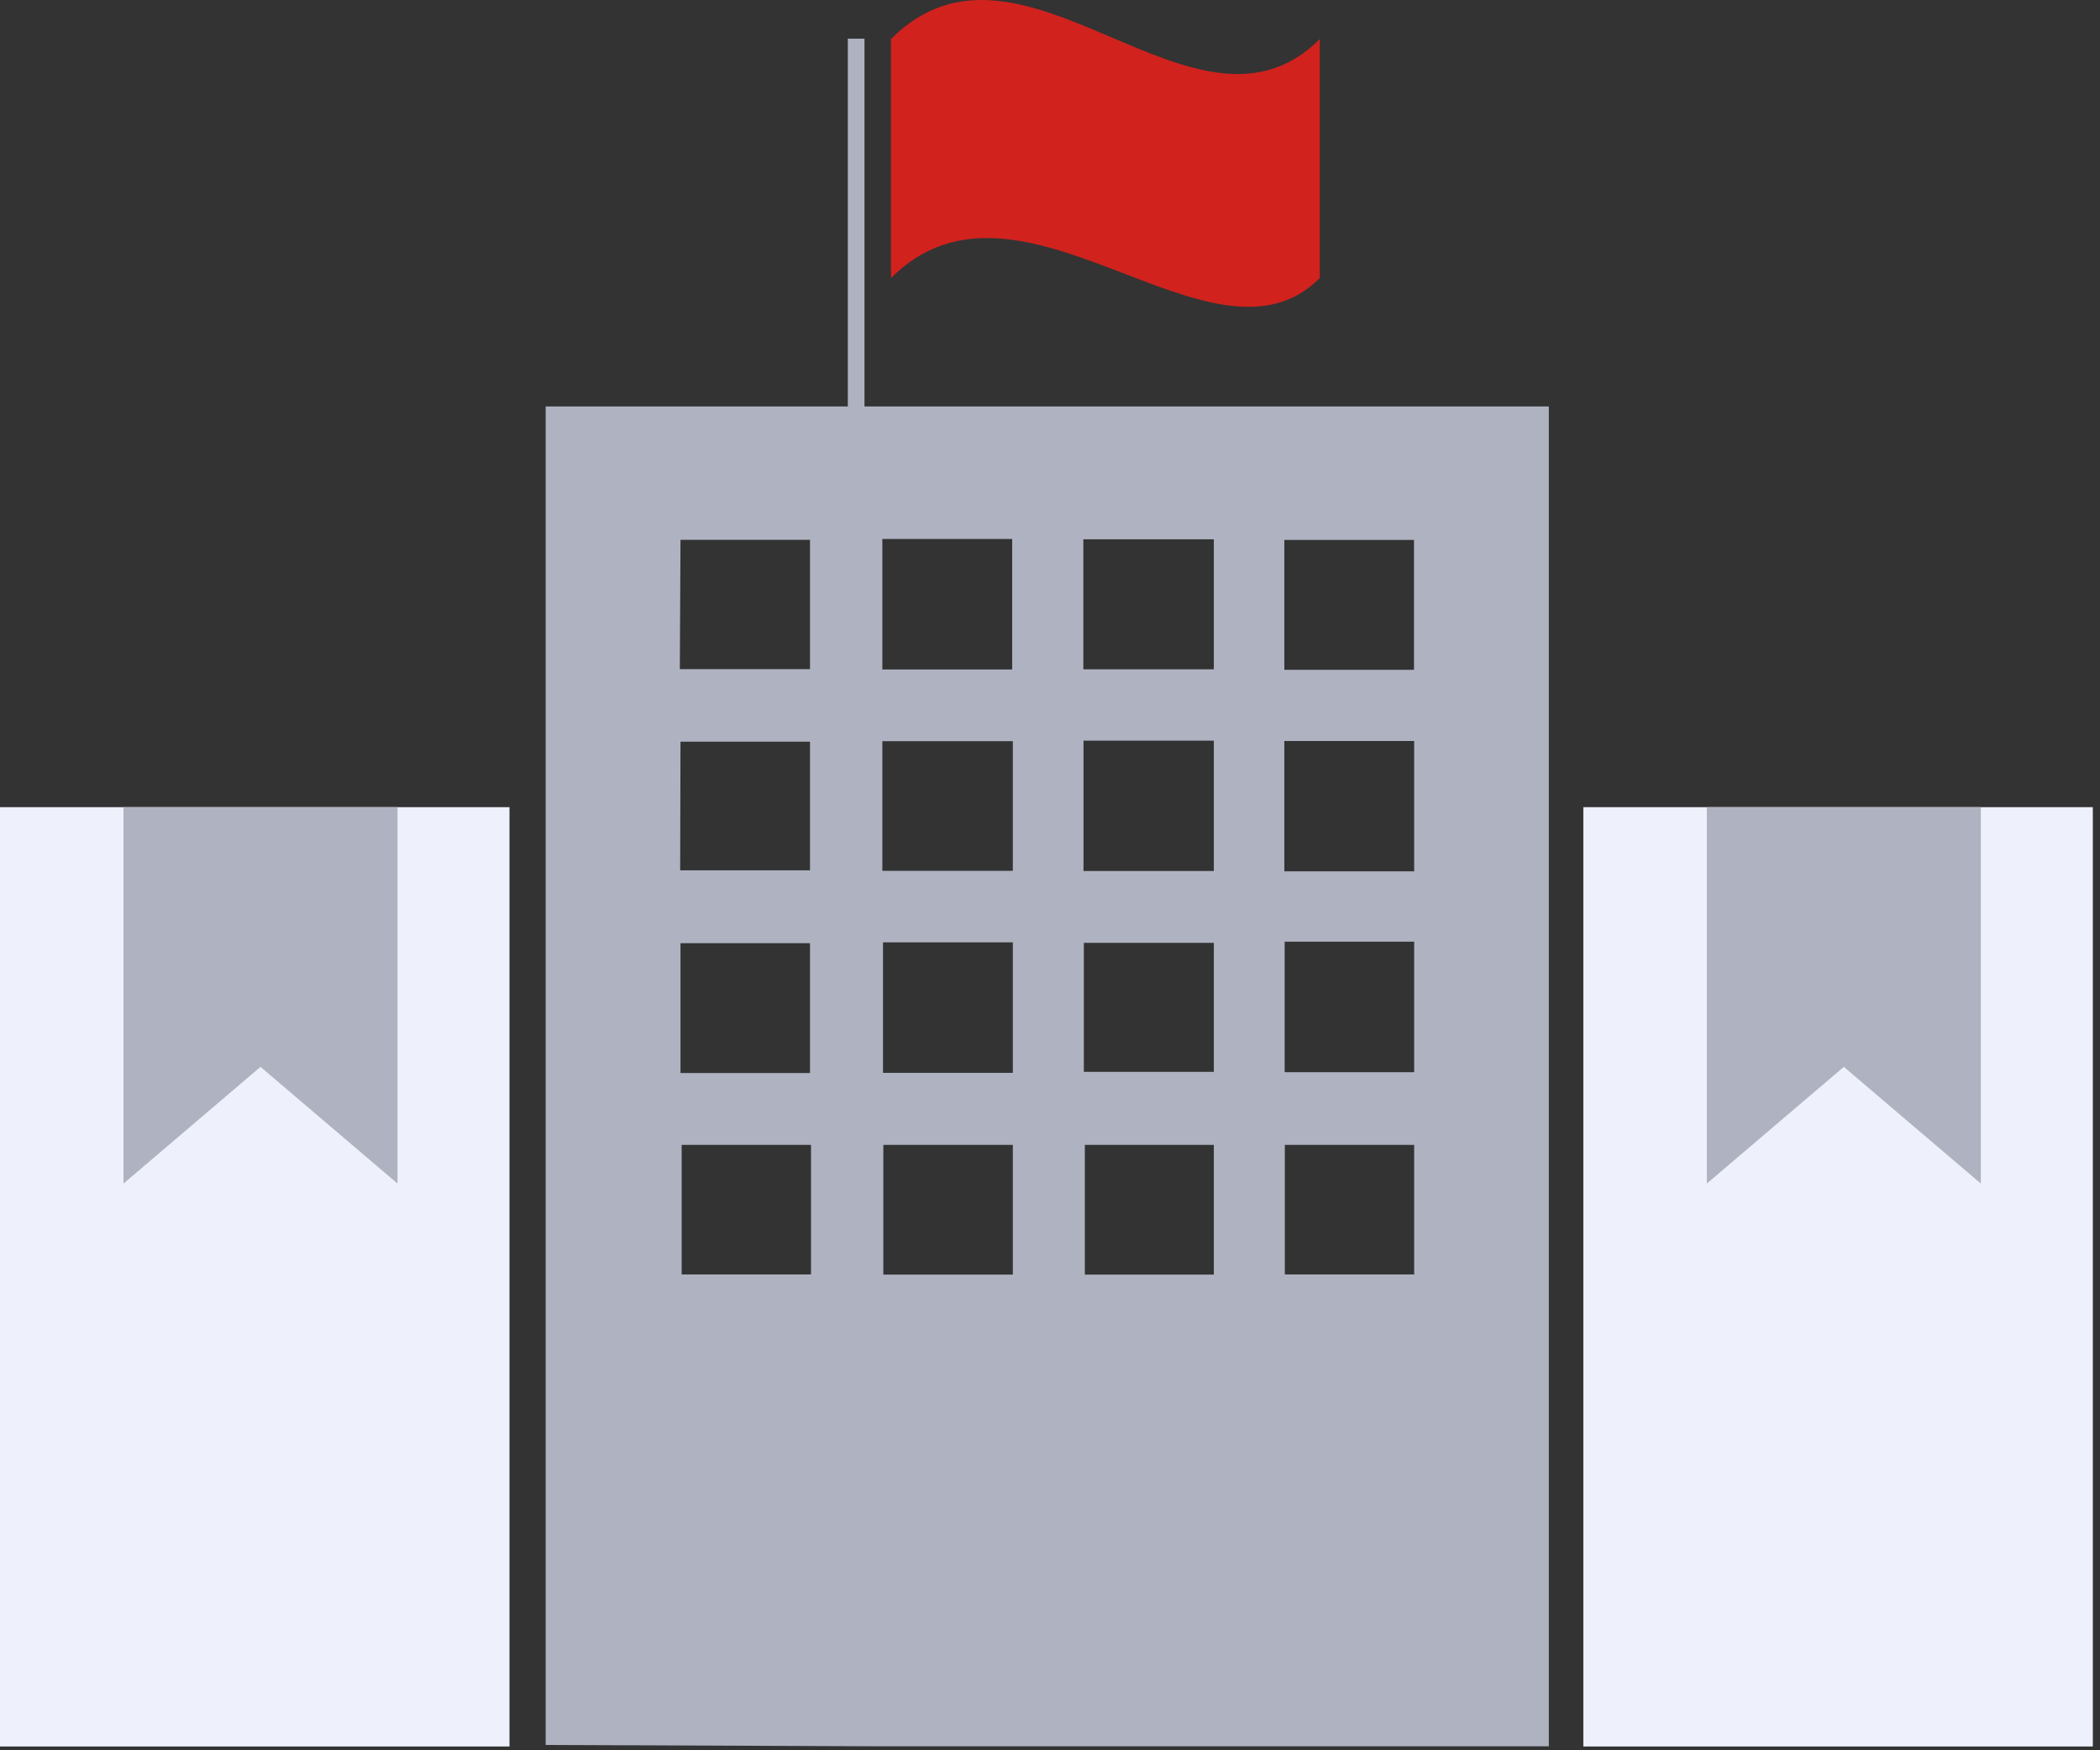 <svg width="126" height="105" viewBox="0 0 126 105" fill="none" xmlns="http://www.w3.org/2000/svg">
<rect x="0" y="0" width="126" height="105" fill="#333333" stroke="none"/>
<path d="M32.74 24.382V104.682L52.87 104.762H62.925H72.98H92.93V24.382H32.74ZM40.83 32.382H48.6V40.142H40.79L40.83 32.382ZM40.83 44.492H48.6V52.212H40.81L40.83 44.492ZM40.83 56.582H48.6V64.372H40.83V56.582ZM48.66 76.452H40.9V68.682H48.66V76.452ZM52.94 32.332H60.73V40.162H52.94V32.332ZM52.94 44.462H60.77V52.242H52.94V44.462ZM60.77 76.462H53V68.682H60.77V76.462ZM60.77 64.362H52.98V56.532H60.77V64.362ZM65.03 56.562H72.83V64.302H65.03V56.562ZM72.83 76.462H65.09V68.682H72.83V76.462ZM72.83 52.252H65.01V44.432H72.83V52.252ZM72.83 40.152H65V32.352H72.83V40.152ZM77.06 32.392H84.84V40.182H77.06V32.392ZM84.85 76.452H77.09V68.682H84.85V76.452ZM84.85 64.322H77.08V56.492H84.85V64.322ZM84.85 52.272H77.06V44.452H84.85V52.272Z" fill="#AFB3C1"/>
<path d="M51.369 28.551V2.321" stroke="#AFB3C1" stroke-miterlimit="10"/>
<path d="M79.189 16.681C72.749 23.121 61.239 8.891 53.459 16.681V2.341C61.379 -5.589 71.739 9.791 79.189 2.341V16.681Z" fill="#D1221D"/>
<path d="M30.57 48.422H0V104.772H30.57V48.422Z" fill="#EEF0FB"/>
<path d="M125.57 48.422H95V104.772H125.57V48.422Z" fill="#EEF0FB"/>
<path d="M23.85 71.002L15.63 64.002L7.41 71.002V48.422H23.85V71.002Z" fill="#AFB3C1"/>
<path d="M118.85 71.002L110.63 64.002L102.41 71.002V48.422H118.85V71.002Z" fill="#AFB3C1"/>
</svg>
